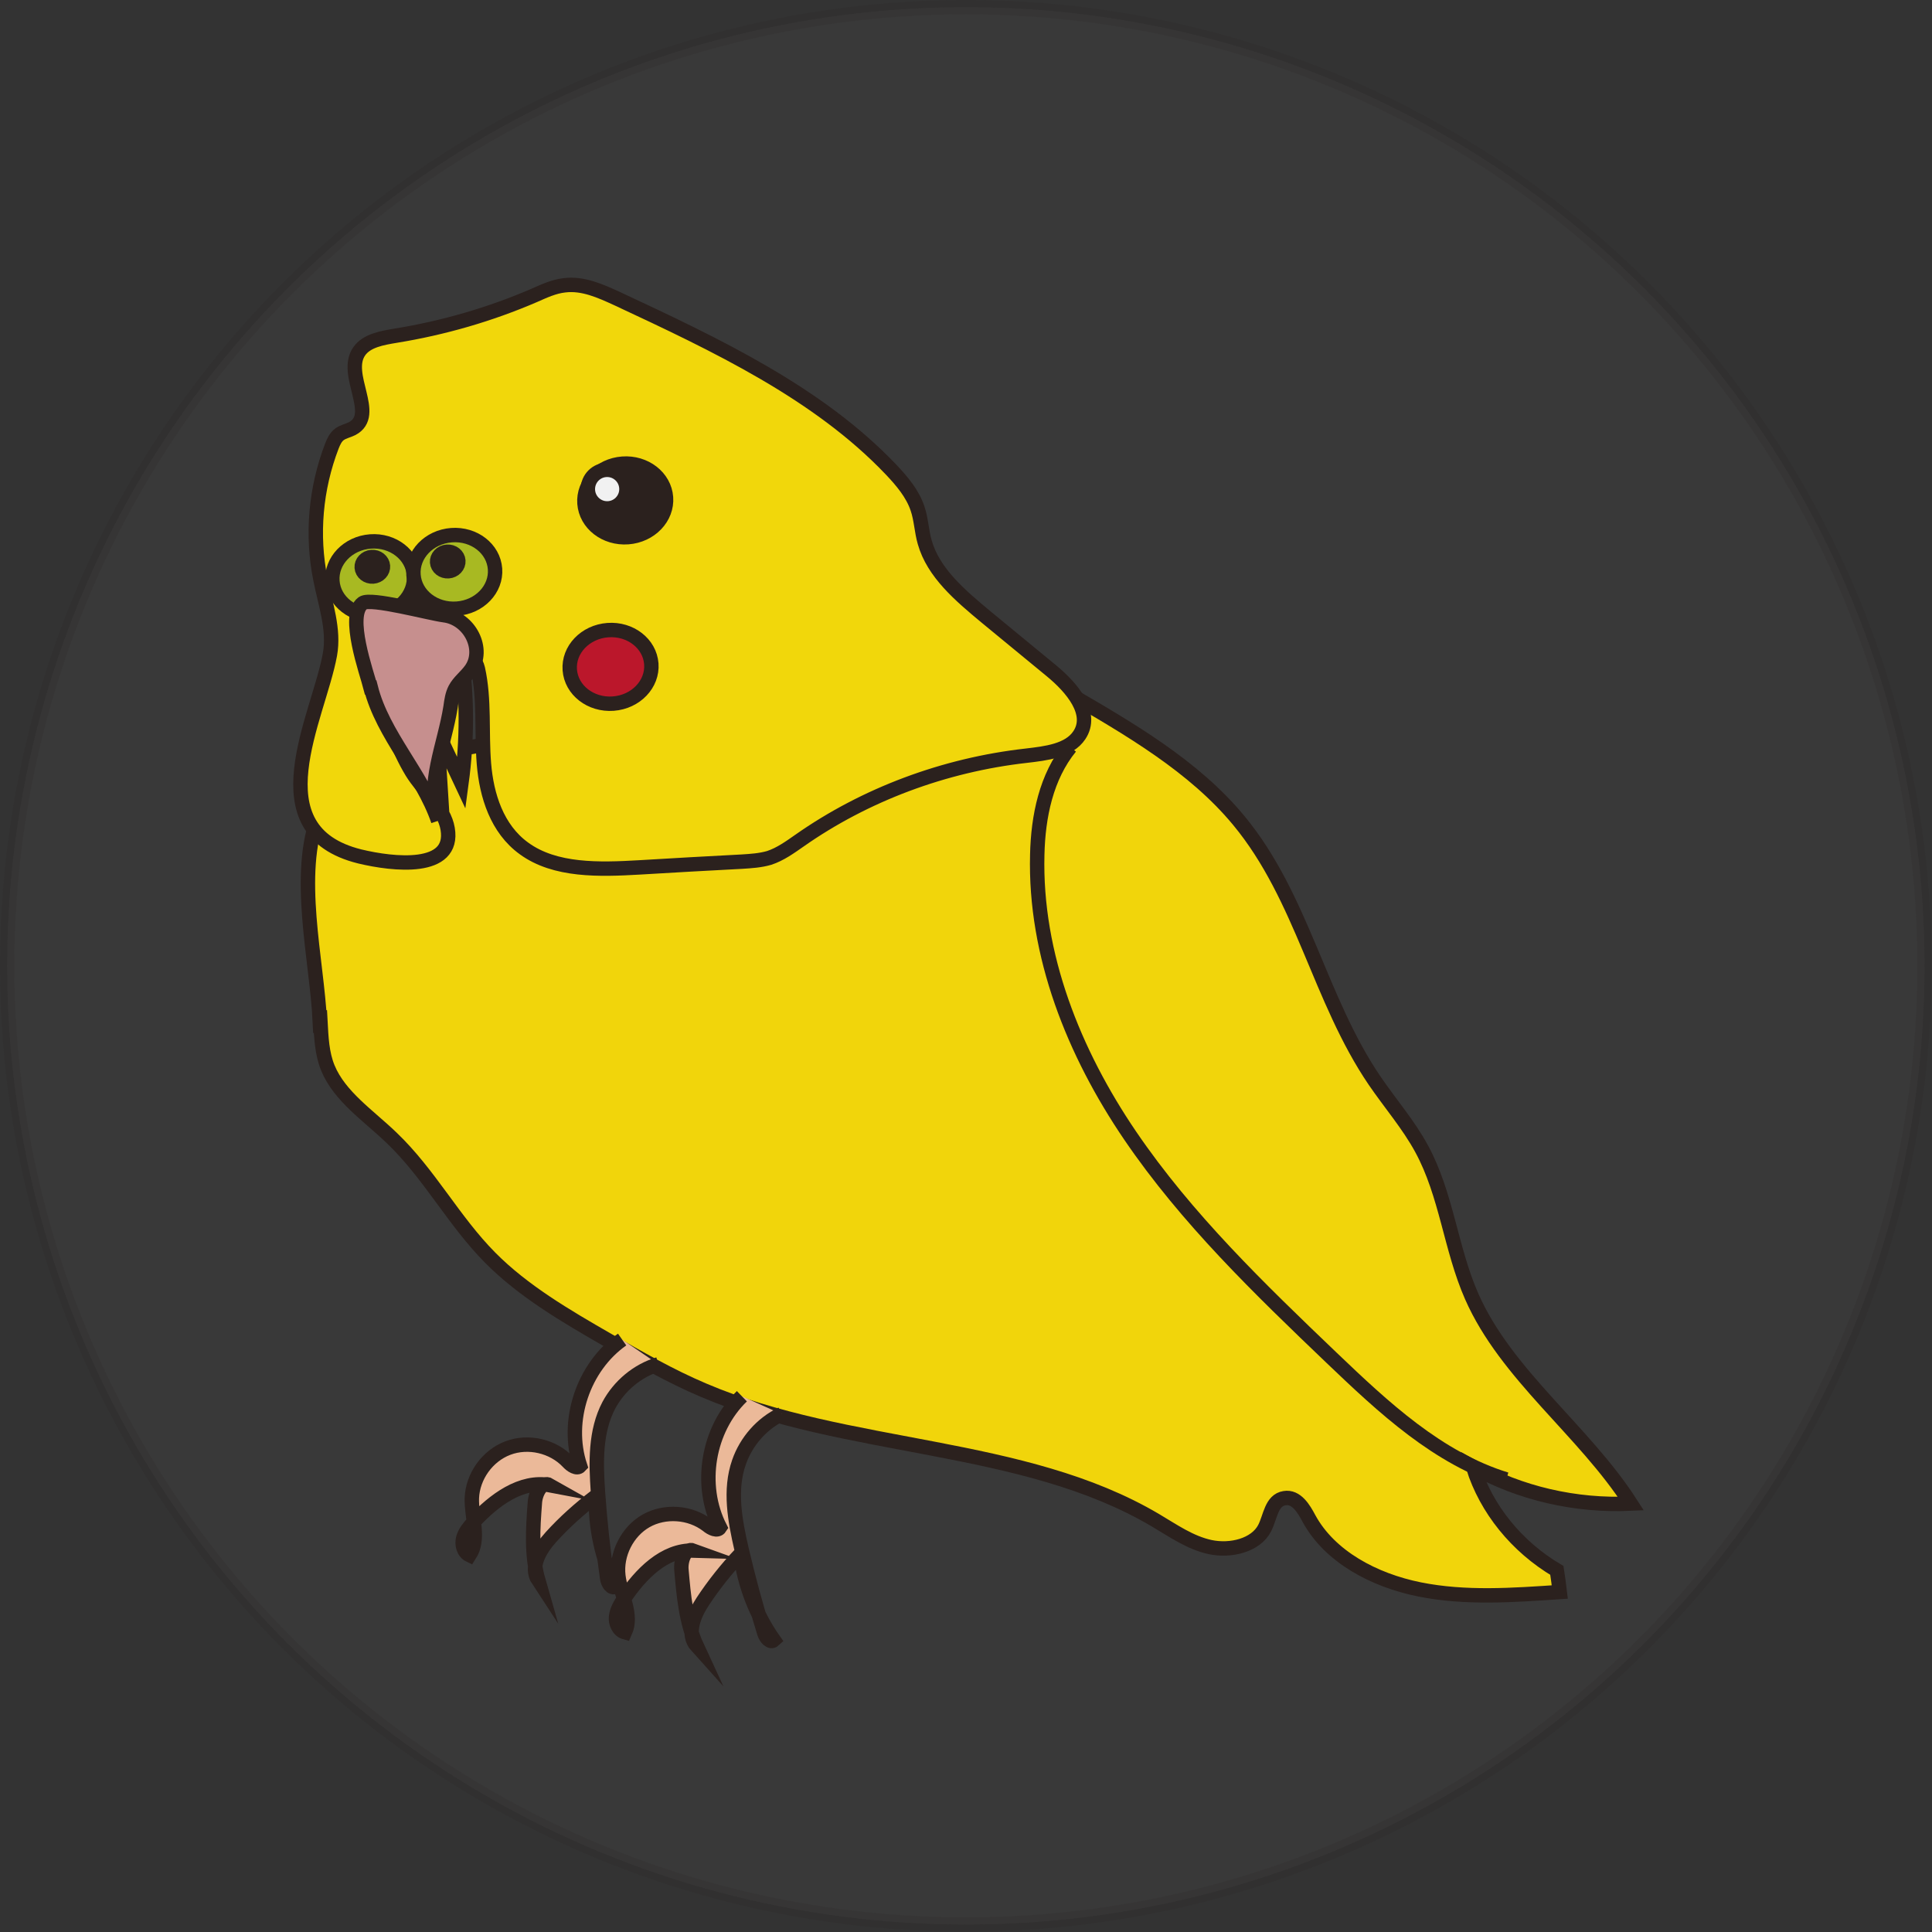 <?xml version="1.0" encoding="UTF-8"?>
<svg id="_レイヤー_2" data-name="レイヤー 2" xmlns="http://www.w3.org/2000/svg" viewBox="0 0 67.11 67.11">
  <rect x="0" y="0" width="67.11" height="67.11" fill="#333333" stroke="none"/>
  <defs>
    <style>
      .cls-1 {
        fill: #f8c19d;
      }

      .cls-1, .cls-2, .cls-3, .cls-4, .cls-5, .cls-6, .cls-7, .cls-8, .cls-9, .cls-10 {
        stroke: #231815;
        stroke-miterlimit: 10;
        stroke-width: .5px;
      }

      .cls-2 {
        fill: #ffe200;
      }

      .cls-3 {
        fill: #aec119;
      }

      .cls-4 {
        fill: #727171;
        opacity: .1;
      }

      .cls-5 {
        fill: #ffe000;
      }

      .cls-6 {
        fill: #c30d23;
      }

      .cls-7 {
        fill: #231815;
      }

      .cls-8 {
        fill: #cf9291;
      }

      .cls-9 {
        fill: none;
      }

      .cls-10 {
        fill: #fff;
      }
    </style>
  </defs>
  <g id="_レイヤー_1-2" data-name="レイヤー 1">
    <g>
      <g>
        <g>
          <path class="cls-5" d="m11.13,35.48c.03.55.05,1.11.26,1.62.41.99,1.41,1.65,2.21,2.42,1.32,1.26,2.15,2.88,3.43,4.17,1.15,1.16,2.62,2.02,4.08,2.86,1.08.62,2.17,1.25,3.33,1.74,4.98,2.13,11.09,1.79,15.7,4.52.61.36,1.2.78,1.9.93.71.15,1.58-.06,1.89-.66.2-.39.23-.97.69-1.04.41-.07.67.37.85.71.72,1.32,2.25,2.14,3.84,2.46s3.24.2,4.87.09c-.03-.25-.06-.5-.1-.75-1.4-.83-2.45-2.13-2.91-3.59,1.62.91,3.56,1.36,5.48,1.27-1.63-2.54-4.33-4.47-5.53-7.2-.73-1.66-.87-3.53-1.74-5.13-.45-.83-1.09-1.57-1.63-2.36-1.93-2.84-2.51-6.37-4.72-9.04-1.56-1.89-3.81-3.19-6-4.46-.36-.2-.72-.41-1.13-.51-.43-.11-.9-.08-1.35-.06-5.87.34-11.73,1.07-17.45,2.34-1.91.42-5.22.47-6.02,2.47-.83,2.09-.07,5.07.03,7.21Z"/>
          <g>
            <g>
              <path class="cls-2" d="m13.25,24.14c-.23-.82-.46-1.63-.69-2.45-.06-.22-.12-.47-.02-.68.25-.52,1.1-.35,1.65-.1.44.2.87.39,1.31.59.33.15.68.33.78.64.12.41-.25.8-.55,1.14-1.08,1.27-1.25,3.12-.4,4.51-.05-.8-.1-1.6-.15-2.39.28.6.57,1.2.85,1.8.2-1.48.2-2.98,0-4.46.28-.11.51.23.57.49.24,1.08.12,2.2.21,3.3s.45,2.26,1.39,2.94c1.08.79,2.62.74,4.01.66,1.19-.07,2.37-.14,3.56-.2.32-.02.64-.04.95-.13.39-.13.72-.37,1.05-.6,2.28-1.6,5.03-2.63,7.88-2.95.68-.08,1.48-.17,1.84-.71.51-.76-.26-1.66-.98-2.25-.75-.62-1.51-1.24-2.26-1.86-.89-.74-1.83-1.53-2.13-2.6-.11-.38-.12-.79-.25-1.17-.17-.51-.54-.95-.92-1.35-2.53-2.66-6.07-4.33-9.52-5.94-.57-.26-1.18-.54-1.82-.46-.37.04-.71.2-1.05.35-1.53.66-3.15,1.13-4.81,1.4-.48.08-1.01.17-1.27.54-.57.81.67,2.21-.25,2.69-.14.07-.3.1-.43.19-.14.1-.21.26-.27.41-.57,1.48-.71,3.1-.4,4.63.17.87.49,1.74.33,2.62-.4,2.19-2.6,6.11,1.04,7.01,1.16.28,3.3.52,3.05-.96-.12-.73-.86-1.35-1.24-1.97-.51-.84-.79-1.75-1.05-2.68Z"/>
              <ellipse class="cls-7" cx="21.72" cy="17.38" rx="1.42" ry="1.28" transform="translate(-1.23 1.66) rotate(-4.25)"/>
              <ellipse class="cls-3" cx="12.96" cy="20.08" rx="1.42" ry="1.28" transform="translate(-1.45 1.02) rotate(-4.25)"/>
              <ellipse class="cls-3" cx="15.78" cy="19.87" rx="1.42" ry="1.28" transform="translate(-1.43 1.22) rotate(-4.25)"/>
              <circle class="cls-10" cx="21.09" cy="16.99" r=".67"/>
              <ellipse class="cls-7" cx="12.93" cy="19.69" rx=".37" ry=".34" transform="translate(-1.42 1.01) rotate(-4.25)"/>
              <ellipse class="cls-7" cx="15.55" cy="19.5" rx=".37" ry=".34" transform="translate(-1.4 1.21) rotate(-4.25)"/>
              <ellipse class="cls-6" cx="21.21" cy="23.16" rx="1.42" ry="1.28" transform="translate(-1.66 1.64) rotate(-4.25)"/>
            </g>
            <path class="cls-8" d="m12.88,23.88c.42,1.66,1.78,3,2.34,4.63-.42-1.27.22-2.62.43-3.95.03-.22.06-.44.16-.63.13-.25.38-.43.55-.67.5-.7-.04-1.78-.94-1.89-.53-.07-2.55-.62-2.82-.42-.58.43.14,2.42.27,2.93Z"/>
          </g>
        </g>
        <path class="cls-1" d="m25.77,48.5c-1.19,1.15-1.51,3.09-.76,4.56-.09.14-.31.03-.44-.08-.6-.46-1.48-.52-2.13-.15s-1.05,1.16-.96,1.91c.08.67.51,1.35.23,1.96-.22-.06-.34-.32-.31-.55s.15-.43.28-.62c.57-.85,1.39-1.7,2.41-1.67-.3-.11-.45.36-.42.67.08.91.16,1.84.54,2.66-.38-.42-.11-1.09.2-1.56.39-.59.83-1.14,1.31-1.65.14,1.07.54,2.11,1.16,2.99-.12.11-.28-.08-.33-.24-.3-.96-.56-1.93-.79-2.91-.23-1-.43-2.06-.09-3.03.25-.72.79-1.34,1.48-1.67"/>
        <path class="cls-1" d="m21.61,46.53c-1.35.95-1.98,2.82-1.46,4.39-.11.12-.31-.02-.42-.14-.52-.55-1.38-.75-2.09-.48s-1.22.98-1.25,1.74c-.02.67.29,1.41-.08,1.98-.21-.1-.28-.37-.22-.59s.22-.4.37-.57c.7-.75,1.64-1.46,2.64-1.27-.28-.16-.5.28-.52.6-.07.91-.13,1.84.12,2.71-.31-.47.06-1.09.44-1.51.47-.52,1-.99,1.56-1.42-.03,1.08.21,2.17.68,3.14-.14.09-.27-.12-.29-.29-.14-.99-.25-1.99-.32-3-.07-1.02-.1-2.1.38-3.01.36-.67.99-1.2,1.72-1.42"/>
      </g>
      <path class="cls-9" d="m37.18,25.95c-.84,1.03-1.12,2.41-1.15,3.74-.09,3.48,1.27,6.88,3.23,9.76s4.49,5.32,7,7.72c1.8,1.72,3.69,3.49,6.06,4.22"/>
    </g>
    <circle class="cls-4" cx="33.55" cy="33.55" r="33.3"/>
  </g>
</svg>